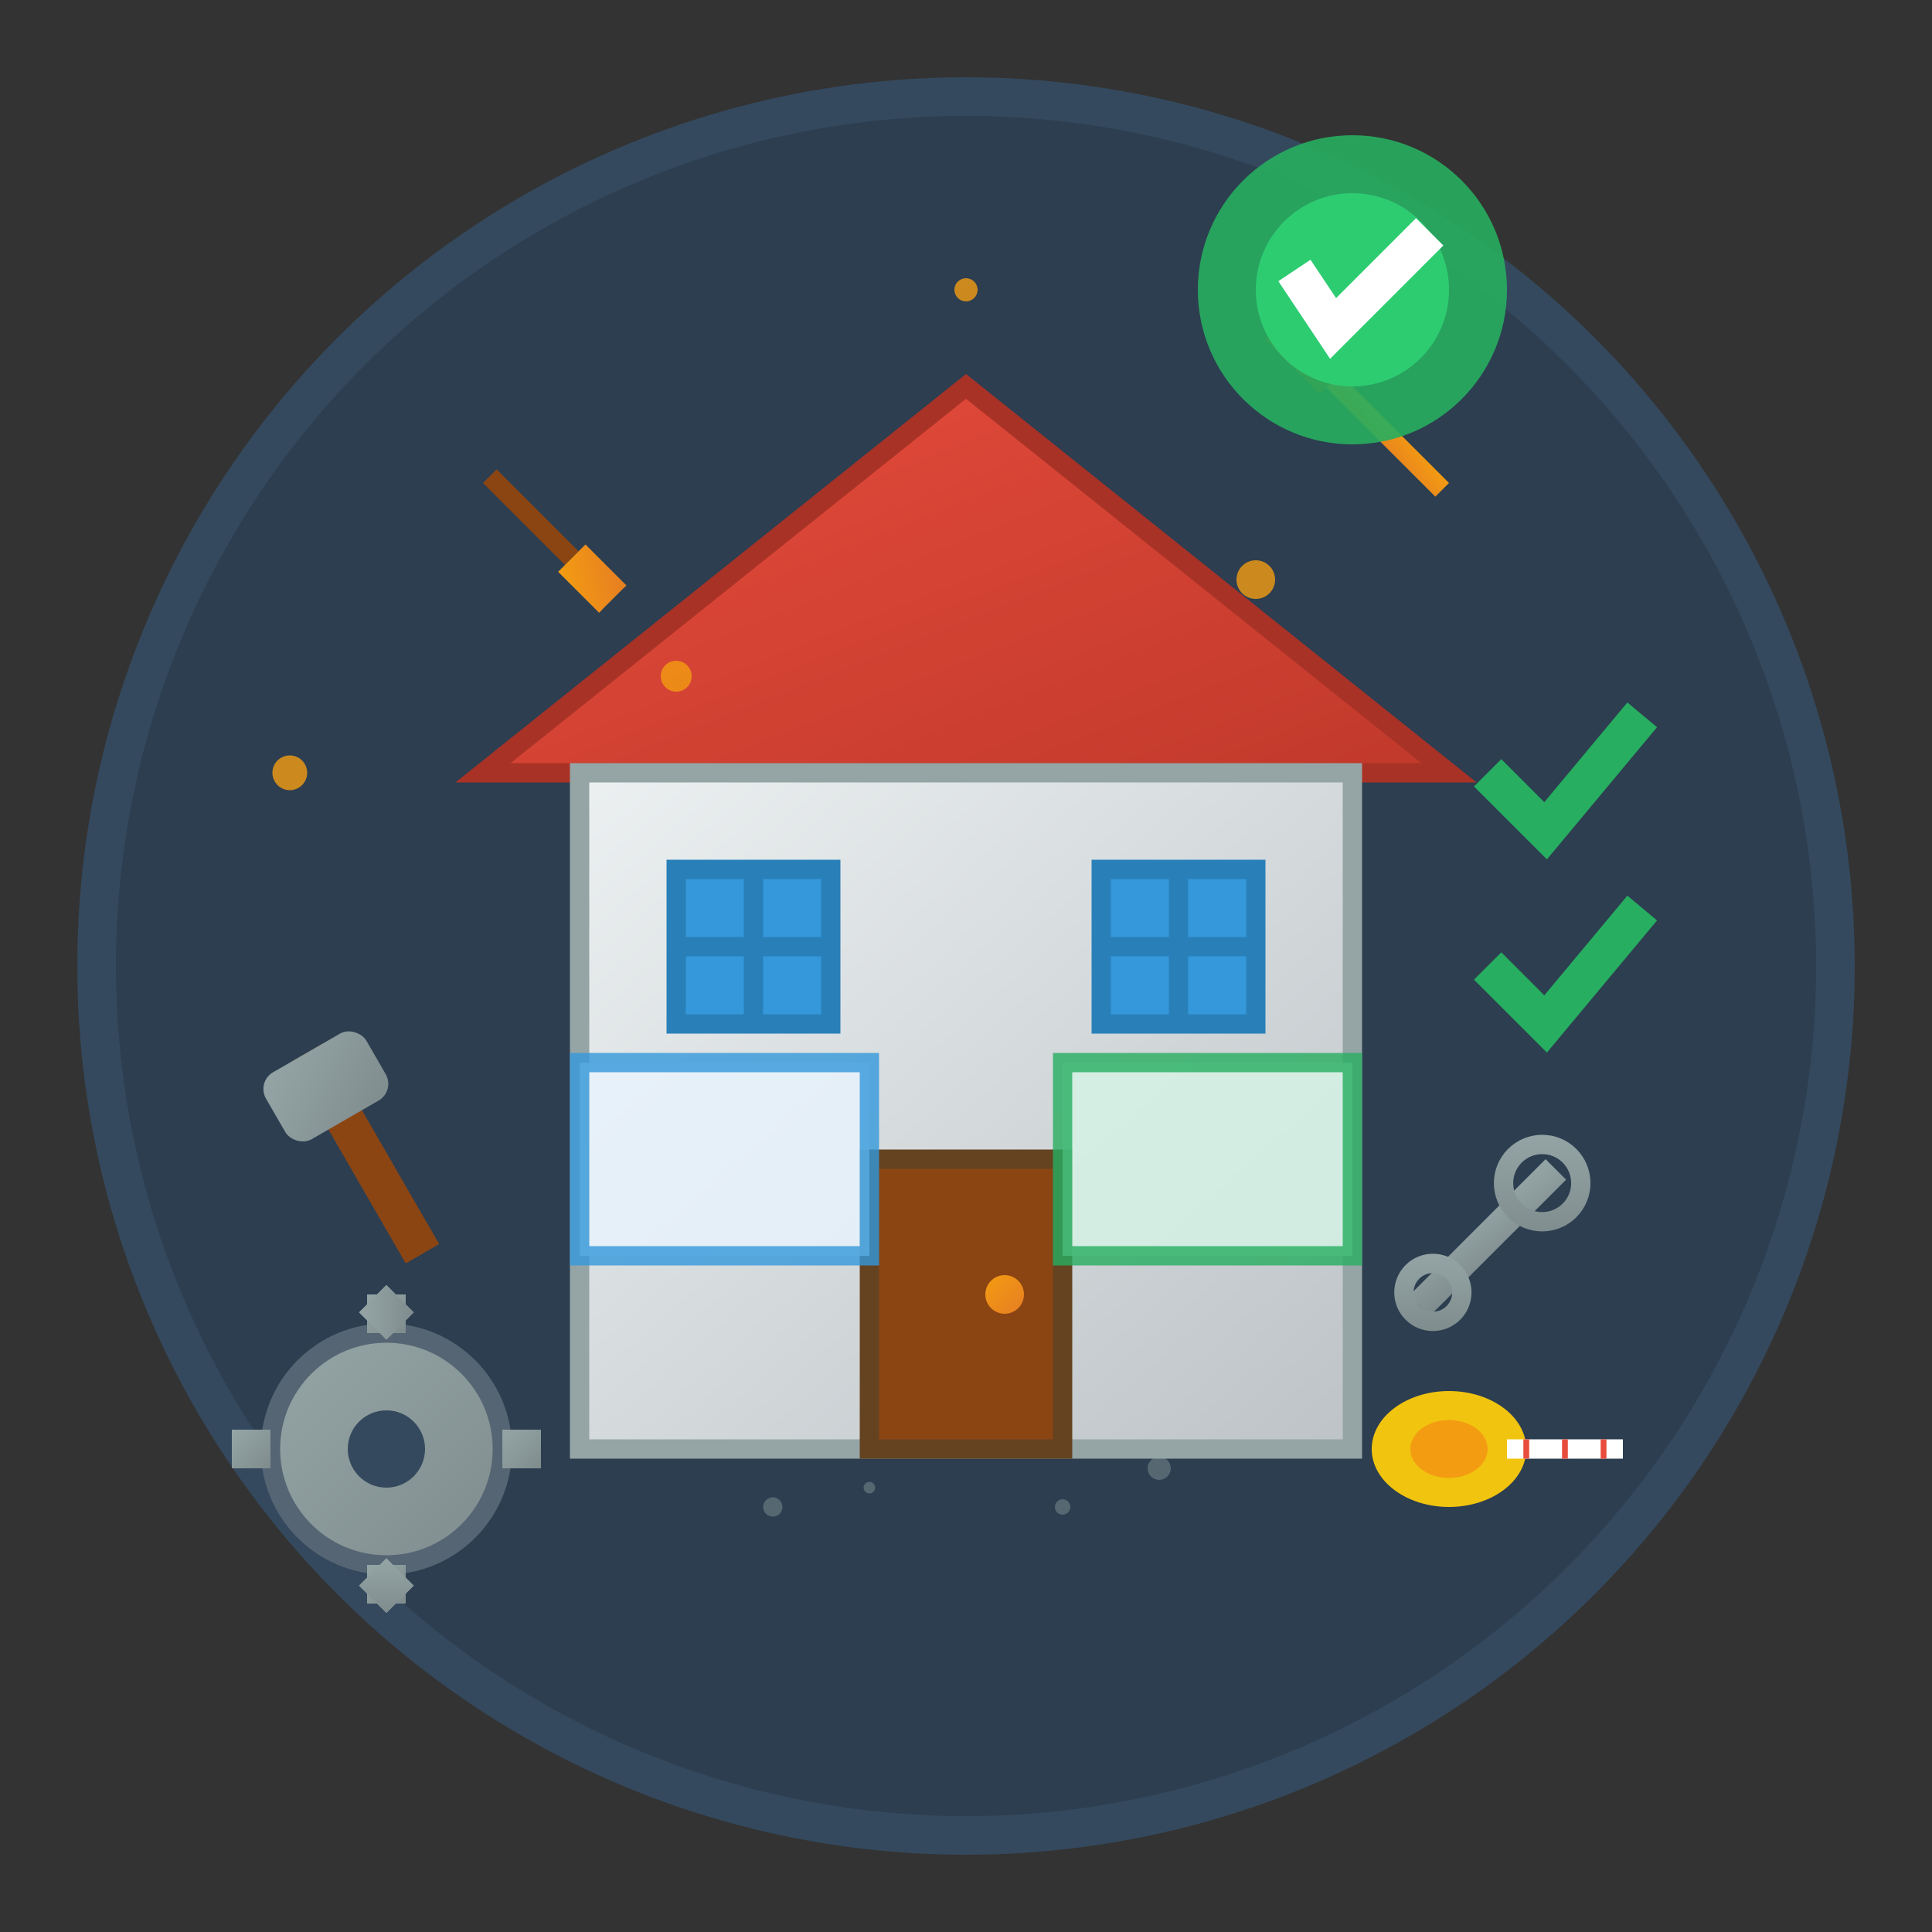 <svg xmlns="http://www.w3.org/2000/svg" viewBox="0 0 100 100" width="100" height="100">
  <rect x="0" y="0" width="100" height="100" fill="#333333" stroke="none"/>
  <defs>
    <linearGradient id="houseGradient" x1="0%" y1="0%" x2="100%" y2="100%">
      <stop offset="0%" style="stop-color:#ecf0f1;stop-opacity:1" />
      <stop offset="100%" style="stop-color:#bdc3c7;stop-opacity:1" />
    </linearGradient>
    <linearGradient id="roofGradient" x1="0%" y1="0%" x2="100%" y2="100%">
      <stop offset="0%" style="stop-color:#e74c3c;stop-opacity:1" />
      <stop offset="100%" style="stop-color:#c0392b;stop-opacity:1" />
    </linearGradient>
    <linearGradient id="toolGradient" x1="0%" y1="0%" x2="100%" y2="100%">
      <stop offset="0%" style="stop-color:#f39c12;stop-opacity:1" />
      <stop offset="100%" style="stop-color:#e67e22;stop-opacity:1" />
    </linearGradient>
    <linearGradient id="gearGradient" x1="0%" y1="0%" x2="100%" y2="100%">
      <stop offset="0%" style="stop-color:#95a5a6;stop-opacity:1" />
      <stop offset="100%" style="stop-color:#7f8c8d;stop-opacity:1" />
    </linearGradient>
  </defs>
  
  <!-- Background circle -->
  <circle cx="50" cy="50" r="45" fill="#2c3e50" stroke="#34495e" stroke-width="2"/>
  
  <!-- House structure -->
  <polygon points="50,20 25,40 75,40" fill="url(#roofGradient)" stroke="#a93226" stroke-width="1"/>
  <rect x="30" y="40" width="40" height="35" fill="url(#houseGradient)" stroke="#95a5a6" stroke-width="1"/>
  
  <!-- Windows -->
  <rect x="35" y="45" width="8" height="8" fill="#3498db" stroke="#2980b9" stroke-width="1"/>
  <rect x="57" y="45" width="8" height="8" fill="#3498db" stroke="#2980b9" stroke-width="1"/>
  <line x1="39" y1="45" x2="39" y2="53" stroke="#2980b9" stroke-width="1"/>
  <line x1="35" y1="49" x2="43" y2="49" stroke="#2980b9" stroke-width="1"/>
  <line x1="61" y1="45" x2="61" y2="53" stroke="#2980b9" stroke-width="1"/>
  <line x1="57" y1="49" x2="65" y2="49" stroke="#2980b9" stroke-width="1"/>
  
  <!-- Door -->
  <rect x="45" y="60" width="10" height="15" fill="#8b4513" stroke="#654321" stroke-width="1"/>
  <circle cx="52" cy="67" r="1" fill="url(#toolGradient)"/>
  
  <!-- Renovation elements -->
  <!-- Hammer -->
  <g transform="translate(15,55) rotate(-30)">
    <rect x="0" y="0" width="2" height="12" fill="#8b4513"/>
    <rect x="-2" y="0" width="6" height="4" fill="url(#gearGradient)" rx="1"/>
  </g>
  
  <!-- Wrench -->
  <g transform="translate(80,60) rotate(45)">
    <rect x="0" y="0" width="1.5" height="10" fill="url(#gearGradient)"/>
    <circle cx="0.75" cy="1" r="2" fill="none" stroke="url(#gearGradient)" stroke-width="1"/>
    <circle cx="0.75" cy="9" r="1.5" fill="none" stroke="url(#gearGradient)" stroke-width="1"/>
  </g>
  
  <!-- Screwdriver -->
  <g transform="translate(75,25) rotate(135)">
    <rect x="0" y="0" width="1" height="8" fill="url(#toolGradient)"/>
    <rect x="-0.5" y="8" width="2" height="4" fill="#8b4513"/>
  </g>
  
  <!-- Paint brush -->
  <g transform="translate(25,25) rotate(-45)">
    <rect x="0" y="0" width="1" height="6" fill="#8b4513"/>
    <rect x="-0.5" y="6" width="2" height="3" fill="url(#toolGradient)"/>
    <rect x="-0.3" y="9" width="1.6" height="1" fill="#2c3e50"/>
  </g>
  
  <!-- Gear/cog for renovation work -->
  <g transform="translate(20,75)">
    <circle cx="0" cy="0" r="6" fill="url(#gearGradient)" stroke="#566573" stroke-width="1"/>
    <circle cx="0" cy="0" r="2" fill="#34495e"/>
    <!-- Gear teeth -->
    <g fill="url(#gearGradient)">
      <rect x="-1" y="-8" width="2" height="2"/>
      <rect x="-1" y="6" width="2" height="2"/>
      <rect x="-8" y="-1" width="2" height="2"/>
      <rect x="6" y="-1" width="2" height="2"/>
      <rect x="-6" y="-6" width="2" height="2" transform="rotate(45)"/>
      <rect x="4" y="-6" width="2" height="2" transform="rotate(-45)"/>
      <rect x="-6" y="4" width="2" height="2" transform="rotate(-45)"/>
      <rect x="4" y="4" width="2" height="2" transform="rotate(45)"/>
    </g>
  </g>
  
  <!-- Measuring tape -->
  <g transform="translate(75,75)">
    <ellipse cx="0" cy="0" rx="4" ry="3" fill="#f1c40f"/>
    <ellipse cx="0" cy="0" rx="2" ry="1.5" fill="#f39c12"/>
    <rect x="3" y="-0.5" width="6" height="1" fill="#fff"/>
    <g stroke="#e74c3c" stroke-width="0.3">
      <line x1="4" y1="-0.5" x2="4" y2="0.5"/>
      <line x1="6" y1="-0.5" x2="6" y2="0.5"/>
      <line x1="8" y1="-0.5" x2="8" y2="0.5"/>
    </g>
  </g>
  
  <!-- Progress indicators -->
  <!-- Before/After sections -->
  <rect x="30" y="55" width="15" height="10" fill="#e8f4fd" stroke="#3498db" stroke-width="1" opacity="0.8"/>
  <rect x="55" y="55" width="15" height="10" fill="#d5f4e6" stroke="#27ae60" stroke-width="1" opacity="0.8"/>
  
  <!-- Checklist checkmarks -->
  <g stroke="#27ae60" stroke-width="2" fill="none">
    <path d="M77,40 L80,43 L85,37"/>
    <path d="M77,50 L80,53 L85,47"/>
  </g>
  
  <!-- Work dust/debris -->
  <g fill="#95a5a6" opacity="0.4">
    <circle cx="40" cy="78" r="0.5"/>
    <circle cx="45" cy="77" r="0.3"/>
    <circle cx="55" cy="78" r="0.4"/>
    <circle cx="60" cy="76" r="0.6"/>
  </g>
  
  <!-- Renovation sparkles -->
  <g fill="#f39c12" opacity="0.8">
    <circle cx="65" cy="30" r="1">
      <animate attributeName="opacity" values="0.8;0.3;0.8" dur="2s" repeatCount="indefinite"/>
    </circle>
    <circle cx="35" cy="35" r="0.8">
      <animate attributeName="opacity" values="0.6;0.2;0.6" dur="1.5s" repeatCount="indefinite"/>
    </circle>
    <circle cx="50" cy="15" r="0.6">
      <animate attributeName="opacity" values="0.7;0.3;0.7" dur="1.8s" repeatCount="indefinite"/>
    </circle>
    <circle cx="15" cy="40" r="0.9">
      <animate attributeName="opacity" values="0.8;0.2;0.8" dur="2.2s" repeatCount="indefinite"/>
    </circle>
  </g>
  
  <!-- Quality seal -->
  <g transform="translate(70,15)">
    <circle cx="0" cy="0" r="8" fill="#27ae60" opacity="0.9"/>
    <circle cx="0" cy="0" r="5" fill="#2ecc71"/>
    <path d="M-3,-1 L-1,2 L4,-3" stroke="white" stroke-width="2" fill="none"/>
  </g>
</svg>
